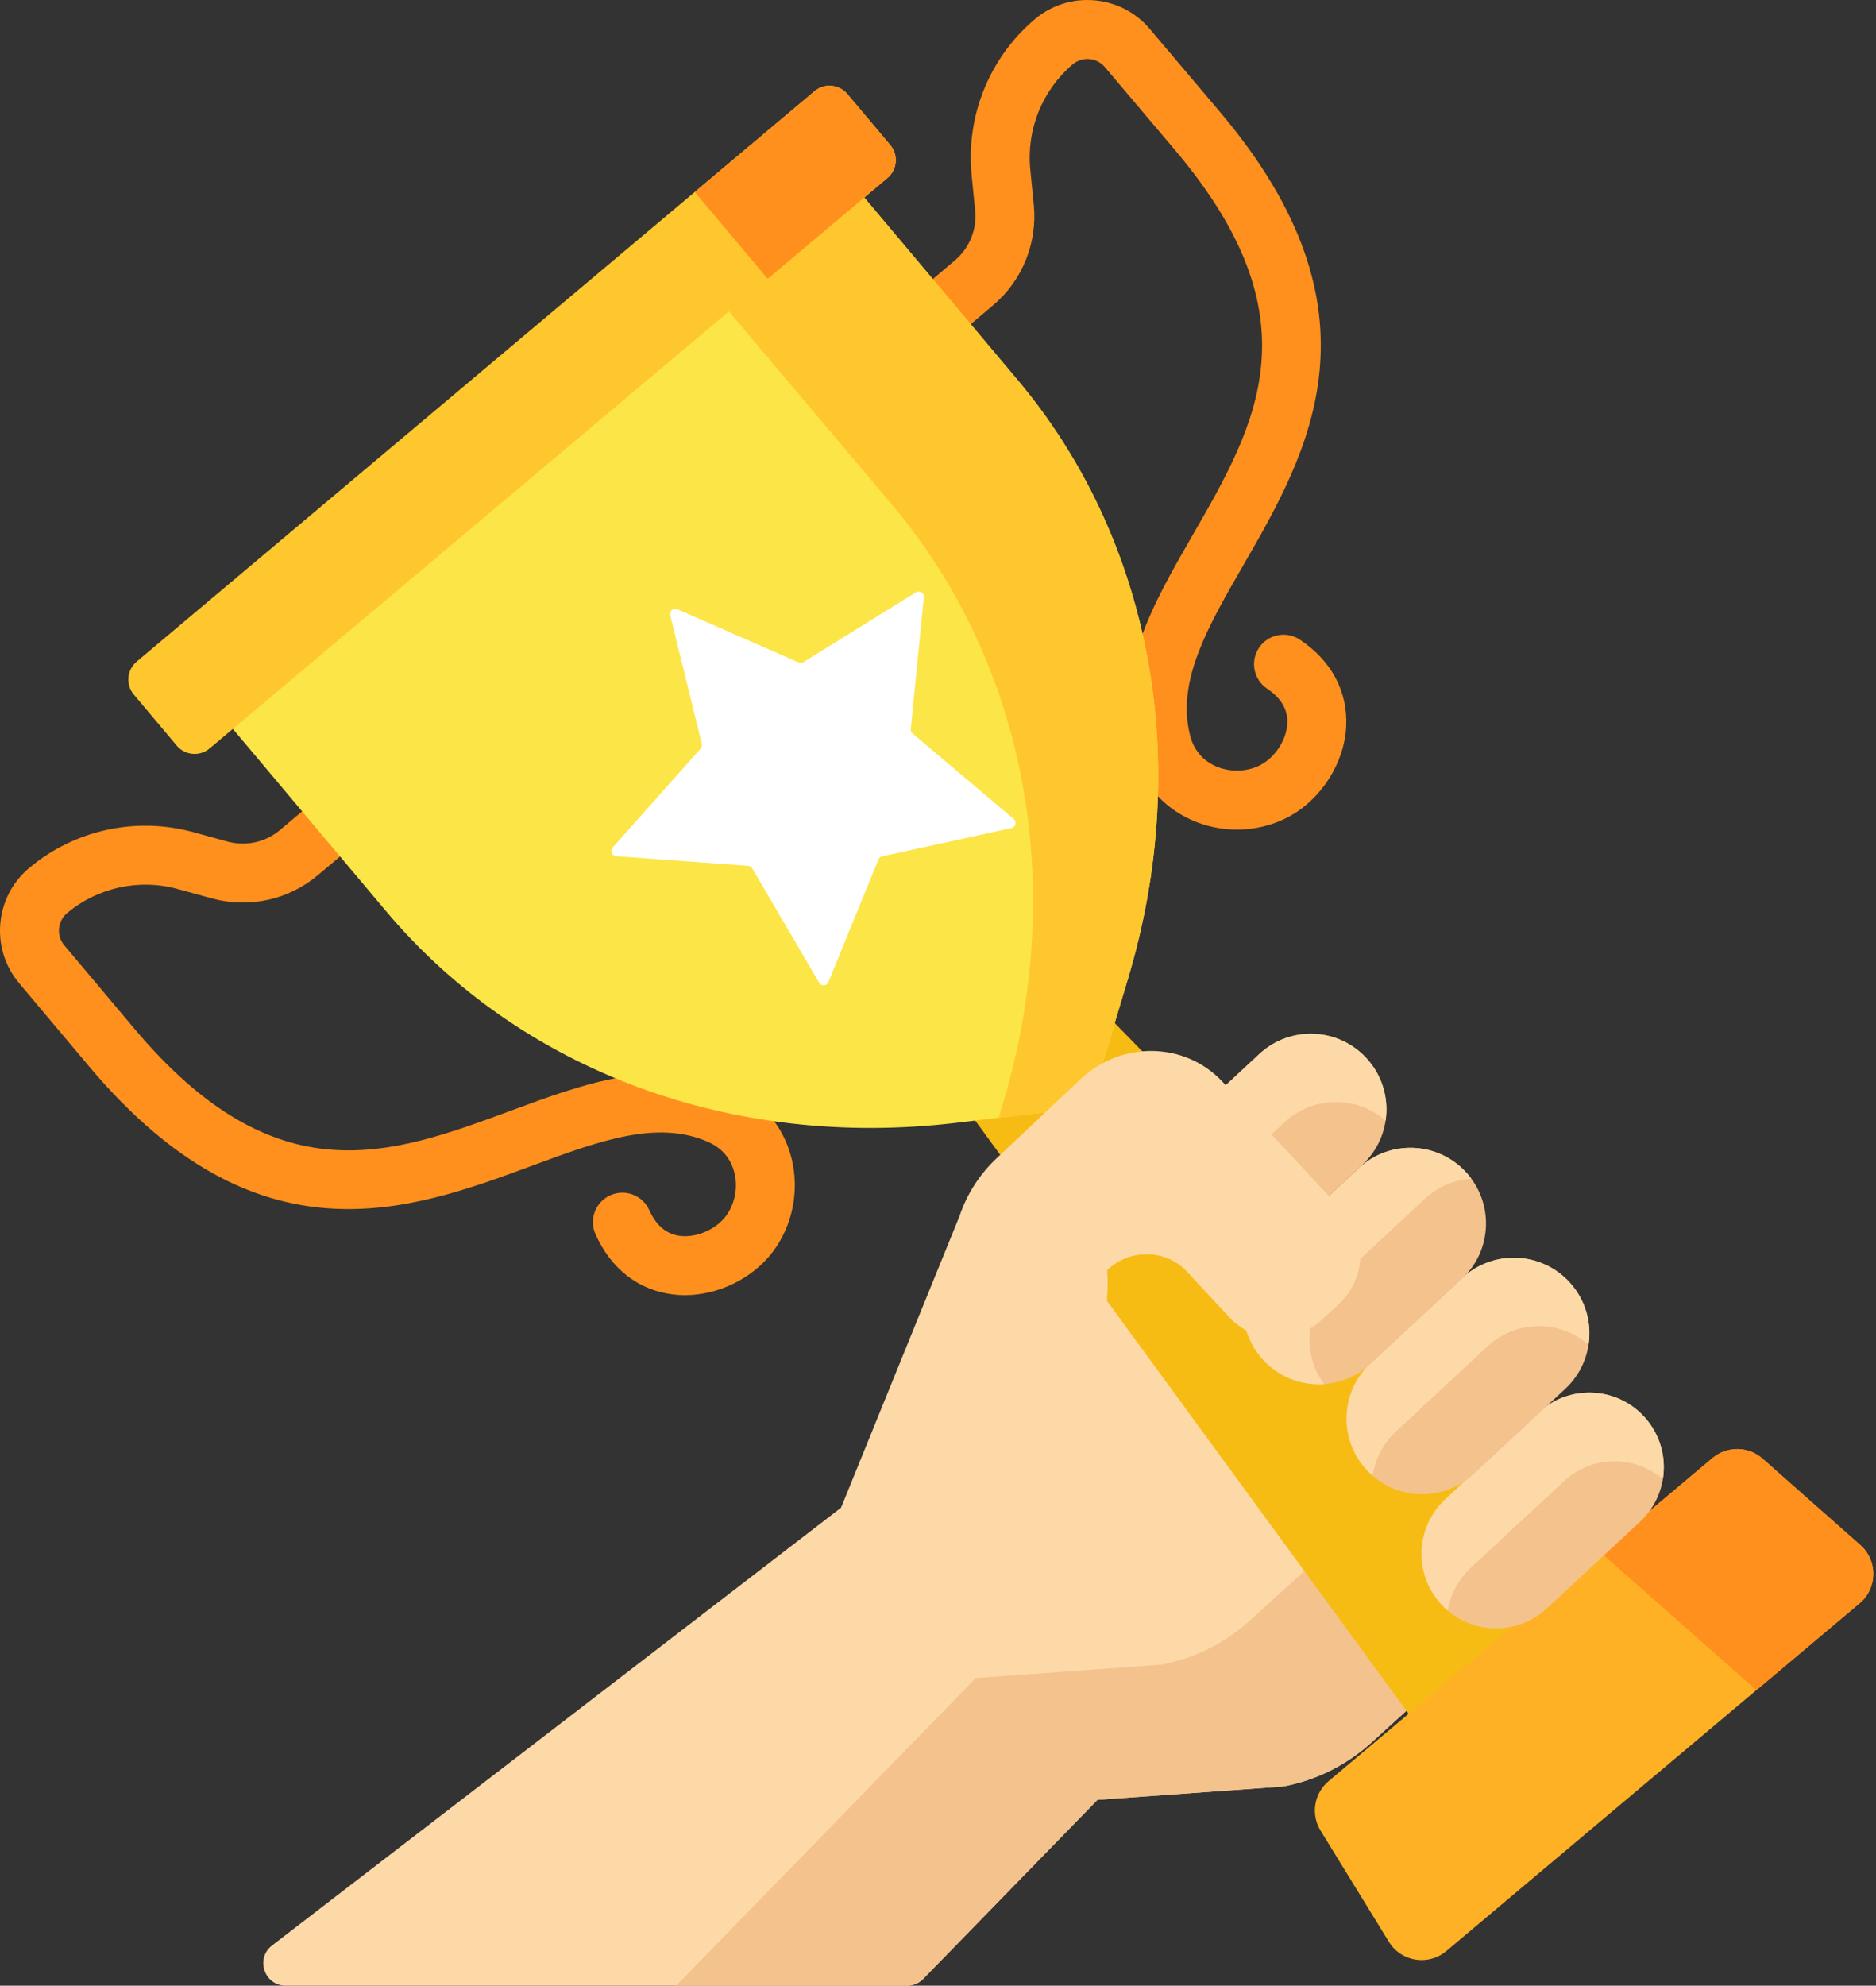 <?xml version="1.0" encoding="UTF-8"?> <svg xmlns="http://www.w3.org/2000/svg" width="484" height="512" viewBox="0 0 484 512" fill="none"><rect x="0" y="0" width="484" height="512" fill="#333333" stroke="none"/> <path d="M176.694 333.947C175.693 333.947 174.696 333.889 173.707 333.771C164.745 332.701 157.614 327.175 153.627 318.213C151.921 314.377 153.648 309.884 157.484 308.179C161.318 306.475 165.812 308.2 167.519 312.035C169.291 316.02 171.979 318.255 175.51 318.675C179.657 319.167 184.573 317.069 187.186 313.675C189.583 310.563 190.449 306.194 189.447 302.274C188.807 299.771 187.116 296.378 182.694 294.435C169.522 288.644 154.519 294.193 137.146 300.614C105.681 312.248 66.519 326.727 22.981 274.96L4.95 253.521C1.318 249.204 -0.41 243.73 0.082 238.109C0.574 232.489 3.229 227.4 7.555 223.78C19.29 213.96 35.106 210.514 49.862 214.565L58.714 216.995C63.422 218.286 68.464 217.183 72.201 214.039L96.218 193.838C99.431 191.138 104.226 191.55 106.928 194.763C109.63 197.976 109.216 202.77 106.004 205.473L81.986 225.674C74.423 232.034 64.219 234.267 54.689 231.654L45.838 229.224C35.889 226.493 25.225 228.816 17.311 235.438C16.104 236.448 15.364 237.867 15.227 239.435C15.089 241.003 15.571 242.53 16.584 243.735L34.615 265.174C71.272 308.758 100.708 297.875 131.873 286.354C150.624 279.421 170.013 272.252 188.811 280.515C196.632 283.953 202.089 290.343 204.175 298.508C206.34 306.98 204.492 316.116 199.23 322.95C193.996 329.749 185.229 333.947 176.694 333.947Z" fill="#FF901D"></path> <path d="M319.137 213.91C315.144 213.911 311.135 213.086 307.414 211.426C299.717 207.992 294.338 201.537 292.268 193.249C287.291 173.329 297.625 155.424 307.619 138.11C324.229 109.334 339.917 82.152 303.134 38.674L285.04 17.287C284.023 16.086 282.6 15.354 281.031 15.225C279.464 15.091 277.938 15.586 276.74 16.606C268.88 23.289 264.793 33.41 265.808 43.678L266.711 52.812C267.682 62.646 263.759 72.328 256.215 78.71L232.256 98.98C229.051 101.694 224.255 101.292 221.543 98.086C218.831 94.881 219.231 90.085 222.436 87.374L246.395 67.104C250.123 63.951 252.061 59.167 251.581 54.307L250.678 45.173C249.173 29.945 255.234 14.937 266.891 5.024C271.189 1.37 276.654 -0.391 282.275 0.073C287.898 0.535 293.001 3.161 296.645 7.468L314.739 28.856C358.427 80.495 337.555 116.655 320.785 145.711C311.526 161.752 303.53 175.607 307.017 189.566C308.187 194.252 311.247 196.491 313.607 197.543C317.303 199.192 321.755 199.074 325.227 197.236C329.012 195.233 331.912 190.747 332.123 186.57C332.302 183.02 330.553 179.993 326.924 177.574C323.431 175.245 322.486 170.526 324.814 167.033C327.142 163.54 331.862 162.596 335.355 164.923C343.518 170.363 347.762 178.324 347.307 187.338C346.828 196.809 340.814 206.188 332.34 210.673C328.269 212.826 323.713 213.91 319.137 213.91Z" fill="#FF901D"></path> <path d="M330.964 460.639L283.147 464.075L238.176 510.247C237.086 511.366 235.589 511.998 234.026 511.998H73.732C68.2 511.998 65.816 504.985 70.201 501.613L216.985 388.75L264.18 310.085C272.091 296.899 290.382 294.864 300.998 305.988L389.555 373.831C402.94 384.085 403.769 403.959 391.285 415.293L354.063 449.083C347.579 455.049 339.557 459.061 330.964 460.639Z" fill="#FED9A8"></path> <path d="M389.554 373.832L367.903 357.245C370.231 366.518 367.616 376.842 359.867 383.877L322.645 417.667C316.161 423.632 308.139 427.644 299.545 429.222L251.728 432.658L174.451 511.998H234.024C235.587 511.998 237.083 511.367 238.174 510.247L283.146 464.075L330.963 460.639C339.557 459.061 347.578 455.049 354.063 449.084L391.285 415.294C403.769 403.96 402.94 384.086 389.554 373.832Z" fill="#F4C28C"></path> <path d="M322.156 335.224L331.092 344.836C326.061 345.373 320.906 343.665 317.258 339.741L309.127 330.995C313.801 330.135 318.742 331.552 322.156 335.224Z" fill="#E8D06B"></path> <path d="M437.273 417.485L380.499 465.234L230.822 260.519L260.287 235.737L437.273 417.485Z" fill="#F7BC14"></path> <path d="M50.658 176.751L99.573 234.91C134.26 276.153 188.907 296.419 246.788 289.504L281.108 285.404L291.03 252.294C307.763 196.454 297.164 139.143 262.476 97.9L213.561 39.741L50.658 176.751Z" fill="#FCE547"></path> <path d="M262.476 97.901L213.561 39.742L178.617 69.132L230.191 130.186C264.878 171.429 275.478 228.74 258.745 284.58L257.658 288.206L281.108 285.405L291.03 252.295C307.762 196.456 297.163 139.145 262.476 97.901Z" fill="#FFC72E"></path> <path d="M228.958 45.899L54.083 192.977C51.536 195.119 47.734 194.791 45.592 192.244L34.526 179.086C32.384 176.539 32.712 172.737 35.259 170.595L210.134 23.517C212.681 21.375 216.483 21.703 218.625 24.25L229.691 37.408C231.834 39.955 231.506 43.756 228.958 45.899Z" fill="#FFC72E"></path> <path d="M229.691 37.408L218.625 24.25C216.483 21.703 212.681 21.375 210.134 23.517L179.24 49.5L198.064 71.882L228.958 45.899C231.506 43.756 231.834 39.955 229.691 37.408Z" fill="#FF901D"></path> <path d="M174.749 157.089L206.047 170.806C206.448 170.982 206.911 170.949 207.283 170.718L236.326 152.712C237.264 152.131 238.461 152.877 238.352 153.975L234.978 187.98C234.935 188.416 235.109 188.846 235.443 189.128L261.542 211.185C262.385 211.897 262.045 213.267 260.967 213.503L227.584 220.802C227.156 220.896 226.801 221.194 226.636 221.6L213.723 253.238C213.306 254.26 211.898 254.36 211.341 253.407L194.083 223.913C193.862 223.535 193.468 223.29 193.031 223.258L158.951 220.754C157.85 220.673 157.32 219.365 158.054 218.541L180.771 193.014C181.062 192.687 181.174 192.237 181.069 191.811L172.919 158.625C172.658 157.555 173.738 156.646 174.749 157.089Z" fill="white"></path> <path d="M479.779 413.381L373.136 503.073C368.507 506.967 361.498 505.835 358.33 500.682L340.704 472.015C338.135 467.838 339.012 462.409 342.765 459.253L441.812 375.95C445.565 372.794 451.063 372.86 454.739 376.107L479.961 398.386C484.495 402.389 484.409 409.487 479.779 413.381Z" fill="#FFB125"></path> <path d="M479.962 398.384L454.74 376.105C451.065 372.859 445.566 372.792 441.813 375.948L412.914 400.254L453.14 435.786L479.78 413.381C484.41 409.487 484.496 402.389 479.962 398.384Z" fill="#FF901D"></path> <path d="M371.898 413.718C379.121 421.499 391.285 421.949 399.063 414.723L423.121 392.373C430.895 385.151 431.345 372.995 424.125 365.218C416.902 357.437 404.738 356.987 396.96 364.213L372.902 386.563C365.128 393.785 364.678 405.941 371.898 413.718Z" fill="#F4C28C"></path> <path d="M372.902 386.562L396.96 364.212C404.738 356.986 416.902 357.436 424.125 365.217C428.313 369.729 429.915 375.714 429.008 381.355C421.69 375.119 410.7 375.212 403.483 381.916L379.425 404.266C376.161 407.298 374.194 411.201 373.537 415.283C372.968 414.798 372.418 414.279 371.897 413.718C364.678 405.941 365.128 393.785 372.902 386.562Z" fill="#FED9A8"></path> <path d="M352.624 379.037C359.956 386.935 372.304 387.392 380.199 380.057L403.832 358.102C411.723 350.771 412.18 338.431 404.851 330.537C397.519 322.639 385.171 322.182 377.276 329.517L353.643 351.472C345.752 358.803 345.295 371.142 352.624 379.037Z" fill="#F4C28C"></path> <path d="M353.643 351.471L377.276 329.516C385.172 322.181 397.519 322.638 404.851 330.536C409.051 335.061 410.689 341.045 409.841 346.711C402.413 340.246 391.151 340.296 383.774 347.149L360.141 369.104C356.773 372.233 354.764 376.276 354.132 380.495C353.61 380.041 353.105 379.556 352.624 379.037C345.295 371.142 345.752 358.803 353.643 351.471Z" fill="#FED9A8"></path> <path d="M325.947 350.692C333.279 358.59 345.627 359.047 353.522 351.712L377.155 329.757C385.046 322.426 385.503 310.086 378.174 302.192C370.842 294.294 358.494 293.837 350.599 301.172L326.966 323.127C319.075 330.459 318.619 342.798 325.947 350.692Z" fill="#F4C28C"></path> <path d="M326.967 323.127L350.6 301.172C358.496 293.837 370.843 294.294 378.175 302.192C378.681 302.737 379.146 303.305 379.578 303.889C375.29 304.19 371.073 305.899 367.678 309.053L344.045 331.008C336.698 337.833 335.799 348.998 341.623 356.876C335.937 357.275 330.128 355.195 325.948 350.692C318.619 342.798 319.075 330.459 326.967 323.127Z" fill="#FED9A8"></path> <path d="M300.256 321.286C307.588 329.184 319.936 329.641 327.831 322.306L351.464 300.351C359.355 293.02 359.812 280.68 352.483 272.786C345.151 264.888 332.803 264.431 324.908 271.766L301.275 293.721C293.384 301.052 292.928 313.392 300.256 321.286Z" fill="#F4C28C"></path> <path d="M301.275 293.721L324.908 271.766C332.804 264.431 345.151 264.888 352.483 272.786C356.679 277.306 358.318 283.283 357.476 288.943C350.048 282.466 338.777 282.512 331.395 289.37L307.762 311.325C304.389 314.459 302.379 318.508 301.75 322.733C301.233 322.282 300.733 321.801 300.256 321.287C292.928 313.392 293.384 301.052 301.275 293.721Z" fill="#FED9A8"></path> <path d="M345.411 336.215L341.028 340.287C334.133 346.693 323.492 346.448 317.256 339.741L306.222 327.872C300.821 322.062 291.594 321.881 285.658 327.468C288.98 378.866 216.984 388.751 216.984 388.751L247.585 313.481C249.472 307.866 252.737 302.779 257.077 298.694L278.81 278.24C289.376 268.296 305.798 268.612 315.42 278.947L346.598 312.435C352.849 319.146 352.317 329.799 345.411 336.215Z" fill="#FED9A8"></path> </svg> 